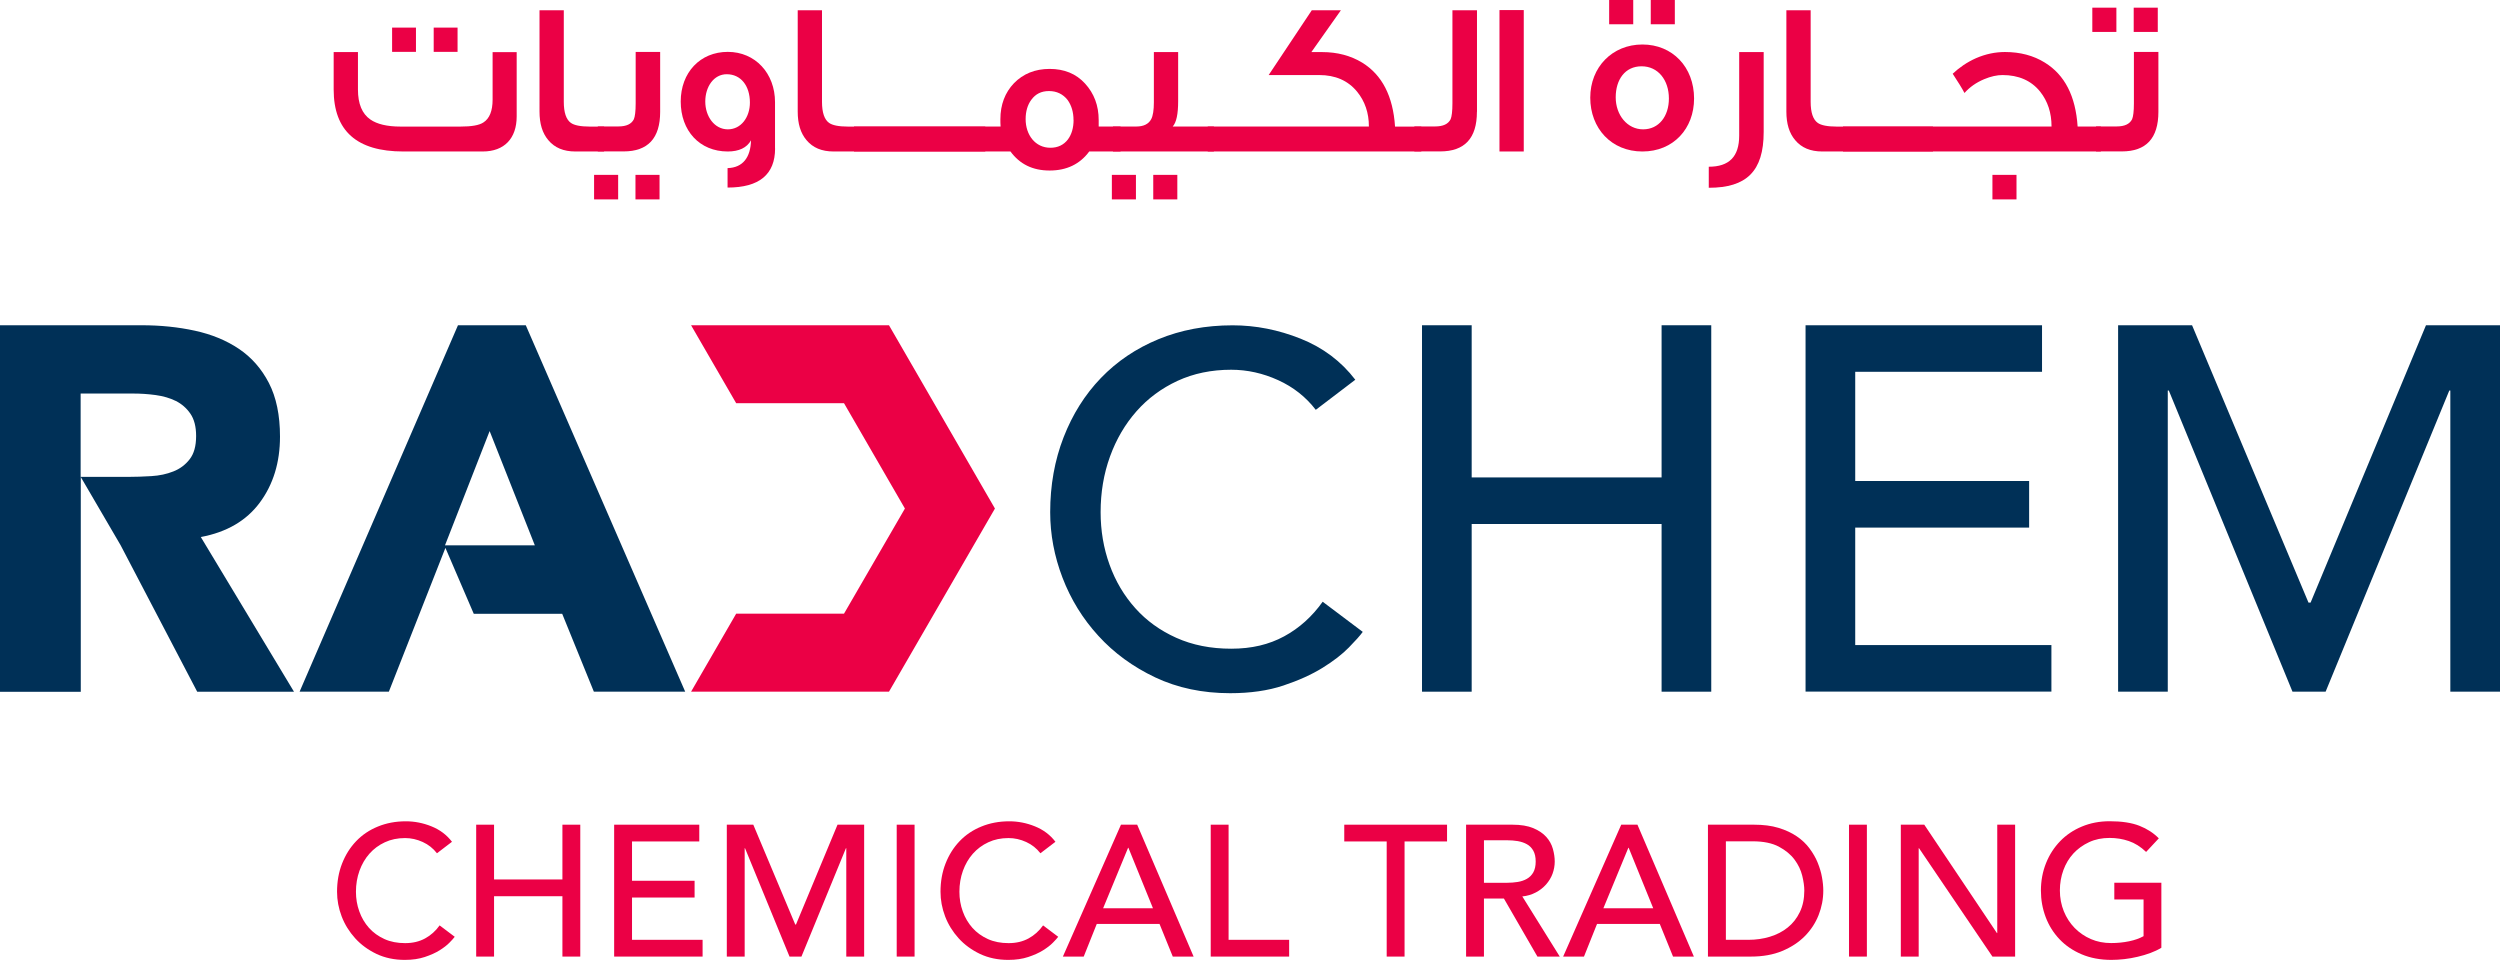 <svg xmlns="http://www.w3.org/2000/svg" id="Layer_2" data-name="Layer 2" viewBox="0 0 362.41 139.15"><defs><style>      .cls-1 {        fill: #eb0045;      }      .cls-1, .cls-2 {        stroke-width: 0px;      }      .cls-2 {        fill: #003057;      }    </style></defs><g id="Layer_1-2" data-name="Layer 1"><g><g><path class="cls-2" d="m190.74,59.41c-1.43-1.86-3.25-3.3-5.45-4.3-2.2-1-4.47-1.51-6.81-1.51-2.87,0-5.46.54-7.78,1.61-2.32,1.08-4.3,2.54-5.95,4.41s-2.93,4.05-3.84,6.56c-.91,2.51-1.36,5.2-1.36,8.07,0,2.68.43,5.21,1.29,7.6.86,2.39,2.1,4.49,3.73,6.31,1.62,1.82,3.61,3.25,5.95,4.3,2.34,1.05,4.99,1.58,7.96,1.58s5.47-.6,7.67-1.79c2.2-1.19,4.06-2.87,5.59-5.02l5.81,4.37c-.38.53-1.05,1.28-2.01,2.26-.96.98-2.22,1.96-3.8,2.94-1.58.98-3.48,1.84-5.7,2.58-2.22.74-4.79,1.11-7.71,1.11-4.02,0-7.64-.77-10.86-2.29-3.23-1.53-5.98-3.54-8.24-6.02-2.27-2.48-4-5.29-5.2-8.42-1.2-3.13-1.79-6.3-1.79-9.5,0-3.92.65-7.54,1.94-10.86,1.29-3.32,3.09-6.19,5.41-8.6,2.32-2.41,5.1-4.29,8.35-5.63,3.25-1.34,6.83-2.01,10.75-2.01,3.34,0,6.63.65,9.86,1.94,3.23,1.29,5.87,3.27,7.92,5.95l-5.74,4.37Z"></path><path class="cls-2" d="m206.14,47.15h7.2v22.06h27.53v-22.06h7.2v53.12h-7.2v-24.31h-27.53v24.31h-7.2v-53.12Z"></path><path class="cls-2" d="m261.73,47.15h34.29v6.75h-27.08v15.83h25.21v6.75h-25.21v17.03h28.44v6.75h-35.64v-53.12Z"></path><path class="cls-2" d="m307.04,47.15h10.73l16.88,40.21h.3l16.73-40.21h10.73v53.12h-7.2v-43.66h-.15l-17.93,43.66h-4.8l-17.93-43.66h-.15v43.66h-7.2v-53.12Z"></path><g><path class="cls-2" d="m0,47.15h20.56c2.7,0,5.26.26,7.69.79,2.43.53,4.55,1.4,6.38,2.63,1.83,1.23,3.28,2.88,4.35,4.95,1.07,2.08,1.61,4.66,1.61,7.77,0,3.75-.98,6.94-2.93,9.57s-4.8,4.29-8.55,4.99l13.51,22.43h-14.03l-11.1-21.23-5.78-9.9v31.14H0v-53.12Zm11.7,21.98h6.9c1.05,0,2.16-.04,3.34-.11s2.24-.3,3.19-.68c.95-.37,1.74-.96,2.36-1.76.63-.8.94-1.92.94-3.38,0-1.35-.28-2.43-.83-3.23-.55-.8-1.25-1.41-2.1-1.84-.85-.42-1.83-.71-2.93-.86-1.1-.15-2.18-.22-3.23-.22h-7.65v12.08Z"></path><path class="cls-2" d="m76.24,47.15h-9.85l-22.96,53.12h12.94l8.2-20.85,4.11,9.56h12.82l4.59,11.29h13.24l-23.11-53.12Zm-11.73,31.9l6.47-16.56,6.55,16.56h-13.02Z"></path><polygon class="cls-1" points="100.18 47.15 128.87 47.15 144.23 73.72 128.87 100.27 100.18 100.27 106.72 88.96 122.35 88.96 131.18 73.72 122.35 58.45 106.72 58.45 100.18 47.15"></polygon></g></g><g><path class="cls-1" d="m74.9,7.55v9.33c0,3.17-1.78,5.08-4.92,5.08h-11.52c-6.73,0-10.09-2.98-10.09-8.98v-5.43h3.52v5.43c0,2.07.6,3.52,1.81,4.35.95.66,2.41,1.02,4.35,1.02h8.69c1.62,0,2.73-.19,3.34-.6.89-.57,1.33-1.68,1.33-3.3v-6.89h3.49Zm-14.6-.03h-3.46v-3.52h3.46v3.52Zm6.03,0h-3.46v-3.52h3.46v3.52Z"></path><path class="cls-1" d="m87.57,21.96h-4.16c-1.71,0-3.01-.54-3.93-1.65-.86-1.02-1.27-2.38-1.27-4.13V1.49h3.52v13.27c0,1.56.35,2.57,1.02,3.05.48.35,1.4.54,2.73.54h2.09v3.62Z"></path><path class="cls-1" d="m89.61,28.91h-3.49v-3.56h3.49v3.56Zm6.09-12.7c0,3.84-1.78,5.74-5.3,5.74h-3.74v-3.62h2.98c1.17,0,1.9-.35,2.25-1.05.16-.38.26-1.14.26-2.29v-7.46h3.55v8.66Zm-.09,12.7h-3.49v-3.56h3.49v3.56Z"></path><path class="cls-1" d="m112.36,21.51c0,3.78-2.29,5.68-6.89,5.68v-2.82c2.22-.06,3.34-1.56,3.4-4.03-.6,1.08-1.75,1.62-3.37,1.62-4.1,0-6.82-3.02-6.82-7.24s2.83-7.2,6.82-7.2,6.85,3.11,6.85,7.3v6.69Zm-3.65-6.63c0-2.47-1.33-4.12-3.36-4.12-1.87,0-3.11,1.8-3.11,3.96s1.33,4.03,3.27,4.03,3.2-1.78,3.2-3.88Z"></path><path class="cls-1" d="m142.83,21.96h-21.99c-1.71,0-3.01-.54-3.93-1.65-.86-1.02-1.27-2.38-1.27-4.13V1.49h3.52v13.27c0,1.56.35,2.57,1.02,3.05.48.35,1.4.54,2.73.54h19.92v3.62Z"></path><path class="cls-1" d="m162.44,21.96h-4.54c-1.36,1.84-3.27,2.76-5.74,2.76s-4.32-.92-5.68-2.76h-22.68v-3.62h21.25c-.03-.35-.03-.7-.03-1.05,0-2.12.67-3.87,1.97-5.23,1.33-1.36,3.05-2.07,5.17-2.07s3.84.7,5.14,2.13,1.97,3.17,1.97,5.3v.92h3.17v3.62Zm-6.82-4.57c0-1.11-.28-2.09-.85-2.89-.67-.86-1.59-1.3-2.7-1.3s-1.94.41-2.57,1.27c-.54.73-.82,1.68-.82,2.8,0,2.28,1.39,4.15,3.59,4.15,1.08,0,1.93-.41,2.54-1.21.54-.73.82-1.68.82-2.82Z"></path><path class="cls-1" d="m164.67,28.91h-3.49v-3.56h3.49v3.56Zm11.3-6.95h-14.63v-3.62h3.39c1.04,0,1.78-.35,2.16-1.08.25-.48.38-1.31.38-2.41v-7.3h3.52v7.11c0,1.87-.25,3.08-.79,3.68h5.97v3.62Zm-5.3,6.95h-3.49v-3.56h3.49v3.56Z"></path><path class="cls-1" d="m206.03,21.96h-30.95v-3.62h23.36c0-1.97-.57-3.65-1.71-5.05-1.33-1.62-3.17-2.41-5.49-2.41h-7.33l6.25-9.39h4.22l-4.28,6.06h1.56c2.19,0,4.13.51,5.81,1.53,2.88,1.78,4.47,4.85,4.76,9.27h3.81v3.62Z"></path><path class="cls-1" d="m214.1,16.21c0,3.84-1.78,5.74-5.33,5.74h-3.74v-3.62h3.01c1.17,0,1.9-.35,2.25-1.05.16-.38.26-1.14.26-2.29V1.49h3.56v14.72Z"></path><path class="cls-1" d="m220.89,21.96h-3.52V1.46h3.52v20.5Z"></path><path class="cls-1" d="m245.58,14.28c0,4.35-2.98,7.68-7.49,7.68s-7.56-3.37-7.56-7.8,3.2-7.71,7.56-7.71,7.49,3.27,7.49,7.84Zm-8.82-10.76h-3.49V0h3.49v3.52Zm5.17,10.76c0-2.67-1.56-4.67-3.96-4.67s-3.75,1.93-3.75,4.5,1.68,4.64,3.97,4.64,3.74-1.9,3.74-4.47Zm.86-10.76h-3.49V0h3.49v3.52Z"></path><path class="cls-1" d="m255.67,7.55v11.58c0,5.72-2.51,8.09-7.96,8.09v-3.05c2.95,0,4.41-1.46,4.41-4.51V7.55h3.55Z"></path><path class="cls-1" d="m280.2,21.96h-16.04c-1.71,0-3.01-.54-3.93-1.65-.86-1.02-1.27-2.38-1.27-4.13V1.49h3.52v13.27c0,1.56.35,2.57,1.02,3.05.48.35,1.4.54,2.73.54h13.98v3.62Z"></path><path class="cls-1" d="m304.54,21.96h-37.37v-3.62h30.23c0-1.97-.54-3.65-1.65-5.05-1.3-1.62-3.14-2.41-5.46-2.41-.79,0-1.68.19-2.66.6-1.14.48-2.09,1.14-2.85,2-.35-.67-.92-1.59-1.71-2.79.98-.92,2.09-1.68,3.39-2.26,1.39-.6,2.79-.89,4.19-.89,2.19,0,4.13.51,5.77,1.53,2.89,1.78,4.47,4.85,4.76,9.27h3.37v3.62Zm-12.22,6.95h-3.49v-3.56h3.49v3.56Z"></path><path class="cls-1" d="m306.8,4.63h-3.49V1.11h3.49v3.52Zm6.09,11.58c0,3.84-1.78,5.74-5.3,5.74h-3.74v-3.62h2.98c1.17,0,1.9-.35,2.25-1.05.16-.38.26-1.14.26-2.29v-7.46h3.55v8.66Zm-.09-11.58h-3.49V1.11h3.49v3.52Z"></path></g><g><path class="cls-1" d="m63.33,123.68c-.54-.7-1.22-1.24-2.05-1.62-.83-.38-1.68-.57-2.56-.57-1.08,0-2.06.2-2.93.61-.87.4-1.62.96-2.24,1.66-.62.7-1.1,1.53-1.44,2.47-.34.95-.51,1.96-.51,3.04,0,1.01.16,1.96.49,2.86.32.9.79,1.69,1.4,2.38.61.68,1.36,1.22,2.24,1.62.88.4,1.88.59,3,.59s2.06-.23,2.89-.68c.83-.45,1.53-1.08,2.11-1.89l2.19,1.65c-.14.2-.4.48-.76.85-.36.37-.84.74-1.43,1.11-.59.37-1.31.69-2.15.97s-1.8.42-2.9.42c-1.51,0-2.88-.29-4.09-.86-1.21-.58-2.25-1.33-3.1-2.27-.85-.94-1.51-1.99-1.96-3.17-.45-1.18-.67-2.37-.67-3.58,0-1.48.24-2.84.73-4.09s1.17-2.33,2.04-3.24c.87-.91,1.92-1.62,3.15-2.12,1.22-.5,2.57-.76,4.05-.76,1.26,0,2.5.24,3.71.73,1.22.49,2.21,1.23,2.98,2.24l-2.16,1.65Z"></path><path class="cls-1" d="m69.03,119.55h2.59v7.94h9.91v-7.94h2.59v19.12h-2.59v-8.75h-9.91v8.75h-2.59v-19.12Z"></path><path class="cls-1" d="m89.03,119.55h12.34v2.43h-9.75v5.7h9.07v2.43h-9.07v6.13h10.23v2.43h-12.82v-19.12Z"></path><path class="cls-1" d="m105.34,119.55h3.86l6.08,14.47h.11l6.02-14.47h3.86v19.12h-2.59v-15.71h-.05l-6.45,15.71h-1.73l-6.45-15.71h-.05v15.71h-2.59v-19.12Z"></path><path class="cls-1" d="m129.99,119.55h2.59v19.12h-2.59v-19.12Z"></path><path class="cls-1" d="m150.81,123.68c-.54-.7-1.22-1.24-2.05-1.62-.83-.38-1.68-.57-2.56-.57-1.08,0-2.06.2-2.93.61-.87.4-1.62.96-2.24,1.66-.62.7-1.1,1.53-1.44,2.47-.34.95-.51,1.96-.51,3.04,0,1.01.16,1.96.49,2.86.32.9.79,1.69,1.4,2.38.61.68,1.36,1.22,2.24,1.62.88.4,1.88.59,3,.59s2.06-.23,2.89-.68c.83-.45,1.53-1.08,2.11-1.89l2.19,1.65c-.14.2-.4.48-.76.85-.36.37-.84.74-1.43,1.11-.59.37-1.31.69-2.15.97s-1.8.42-2.9.42c-1.51,0-2.88-.29-4.09-.86-1.21-.58-2.25-1.33-3.1-2.27-.85-.94-1.51-1.99-1.96-3.17-.45-1.18-.67-2.37-.67-3.58,0-1.48.24-2.84.73-4.09s1.17-2.33,2.04-3.24c.87-.91,1.92-1.62,3.15-2.12,1.22-.5,2.57-.76,4.05-.76,1.26,0,2.5.24,3.71.73,1.22.49,2.21,1.23,2.98,2.24l-2.16,1.65Z"></path><path class="cls-1" d="m162.5,119.55h2.35l8.18,19.12h-3.02l-1.92-4.73h-9.1l-1.89,4.73h-3.02l8.42-19.12Zm4.64,12.12l-3.56-8.77h-.05l-3.62,8.77h7.24Z"></path><path class="cls-1" d="m175.51,119.55h2.59v16.69h8.78v2.43h-11.37v-19.12Z"></path><path class="cls-1" d="m201.03,121.98h-6.16v-2.43h14.9v2.43h-6.16v16.69h-2.59v-16.69Z"></path><path class="cls-1" d="m212.53,119.55h6.72c1.22,0,2.23.17,3.02.5s1.42.76,1.88,1.27c.46.51.78,1.09.96,1.73.18.64.27,1.26.27,1.85s-.11,1.2-.32,1.77-.53,1.08-.93,1.54c-.41.46-.9.85-1.49,1.16s-1.24.51-1.96.58l5.43,8.72h-3.24l-4.86-8.42h-2.89v8.42h-2.59v-19.12Zm2.59,8.42h3.4c.5,0,1-.04,1.5-.12.49-.08.94-.23,1.32-.45.39-.22.7-.53.93-.93.23-.41.35-.93.35-1.58s-.12-1.17-.35-1.58c-.23-.4-.54-.72-.93-.93-.39-.22-.83-.36-1.32-.45-.5-.08-1-.12-1.5-.12h-3.4v6.16Z"></path><path class="cls-1" d="m235.02,119.55h2.35l8.18,19.12h-3.02l-1.92-4.73h-9.1l-1.89,4.73h-3.02l8.42-19.12Zm4.64,12.12l-3.56-8.77h-.05l-3.62,8.77h7.24Z"></path><path class="cls-1" d="m247.6,119.55h6.67c1.35,0,2.53.15,3.55.46s1.9.72,2.65,1.23c.75.51,1.37,1.1,1.86,1.77.49.67.89,1.35,1.17,2.05s.5,1.4.62,2.11c.13.7.19,1.35.19,1.94,0,1.22-.23,2.41-.68,3.55-.45,1.14-1.12,2.16-2,3.05-.88.89-1.98,1.61-3.28,2.15s-2.81.81-4.52.81h-6.24v-19.12Zm2.59,16.69h3.27c1.1,0,2.14-.15,3.12-.45.98-.3,1.84-.74,2.58-1.34.74-.59,1.32-1.34,1.75-2.23s.65-1.93.65-3.12c0-.61-.1-1.33-.3-2.15-.2-.82-.57-1.6-1.12-2.34-.55-.74-1.31-1.36-2.28-1.88-.97-.51-2.23-.77-3.78-.77h-3.89v14.26Z"></path><path class="cls-1" d="m268.04,119.55h2.59v19.12h-2.59v-19.12Z"></path><path class="cls-1" d="m275.55,119.55h3.4l10.53,15.71h.05v-15.71h2.59v19.12h-3.29l-10.64-15.71h-.05v15.71h-2.59v-19.12Z"></path><path class="cls-1" d="m313.32,127.97v9.42c-.47.29-1,.54-1.59.76-.59.22-1.21.4-1.85.55-.64.15-1.29.27-1.94.34-.66.07-1.27.11-1.85.11-1.62,0-3.06-.27-4.33-.81-1.27-.54-2.34-1.27-3.21-2.19-.87-.92-1.54-1.98-2-3.2s-.69-2.5-.69-3.85c0-1.42.25-2.74.74-3.97s1.18-2.29,2.05-3.19c.87-.9,1.92-1.61,3.15-2.12,1.22-.51,2.57-.77,4.02-.77,1.76,0,3.2.22,4.32.66,1.12.44,2.05,1.05,2.81,1.82l-1.84,1.97c-.79-.76-1.63-1.28-2.51-1.58s-1.81-.45-2.78-.45c-1.1,0-2.09.2-2.97.61s-1.64.95-2.27,1.63c-.63.68-1.12,1.49-1.46,2.42-.34.93-.51,1.91-.51,2.96s.19,2.08.57,3.01c.38.93.9,1.73,1.57,2.42.67.68,1.45,1.22,2.35,1.61.9.39,1.88.58,2.94.58.92,0,1.79-.09,2.61-.26.82-.17,1.52-.42,2.09-.74v-5.32h-4.24v-2.43h6.83Z"></path></g></g></g></svg>